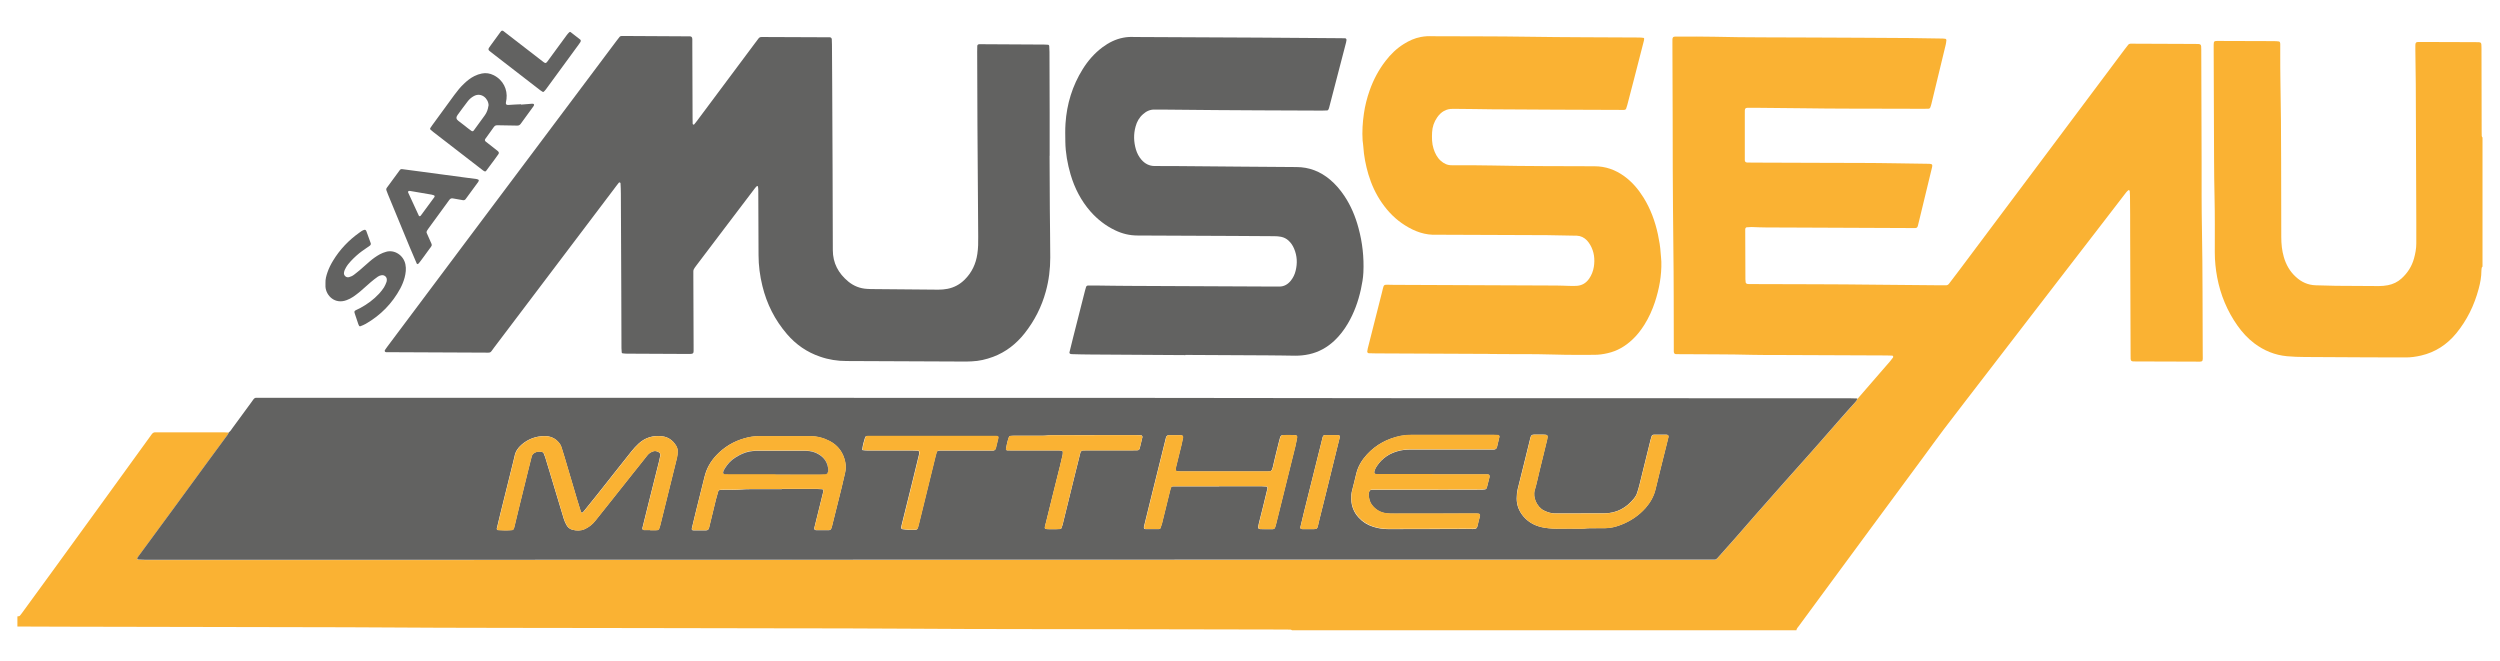 <?xml version="1.0" encoding="UTF-8"?><svg id="Calque_1" xmlns="http://www.w3.org/2000/svg" viewBox="0 0 291.81 77.11"><defs><style>.cls-1{fill:#fab233;}.cls-1,.cls-2{stroke-width:0px;}.cls-2{fill:#626261;}</style></defs><path class="cls-1" d="m2.05,71.94c.1,0,.2,0,.27-.07.08-.09.15-.19.22-.28,1.26-1.73,2.52-3.47,3.79-5.2,1.74-2.39,3.47-4.78,5.21-7.18,1.43-1.97,2.85-3.94,4.28-5.91.63-.87,1.26-1.74,1.89-2.61.11-.15.23-.23.42-.23.14,0,.29,0,.43,0,2.5,0,5.01,0,7.51,0,.21,0,.43.02.64.03-.06.1-.1.22-.17.31-.76,1.04-1.53,2.07-2.29,3.11-1.33,1.81-2.65,3.62-3.97,5.43-1.37,1.86-2.74,3.73-4.11,5.59-.06.08-.1.16-.15.24-.03.05.02.17.07.17.26.01.52.03.78.03,11.76,0,23.53,0,35.29,0,15.94,0,31.88,0,47.82-.01,16.13,0,32.26,0,48.39-.01,12.22,0,24.43,0,36.65,0,4.82,0,9.64,0,14.46,0,.21,0,.43,0,.64,0,.13,0,.23-.06.31-.15.7-.78,1.4-1.57,2.09-2.35.85-.97,1.69-1.94,2.54-2.91,1.09-1.24,2.18-2.47,3.27-3.7.93-1.05,1.87-2.1,2.81-3.15.38-.43.76-.86,1.14-1.29.86-.99,1.73-1.98,2.59-2.96.54-.61,1.08-1.21,1.62-1.81.11-.12.22-.25.27-.41.91-1.05,1.81-2.09,2.72-3.14.38-.43.75-.86,1.13-1.3.12-.14.24-.3.35-.45.06-.07,0-.22-.09-.22-.24,0-.48-.02-.71-.02-4.01-.02-8.02-.03-12.03-.05-1.17,0-2.34.01-3.51-.02-2.89-.08-5.77-.05-8.66-.08-.1,0-.19,0-.29,0-.21,0-.29-.09-.3-.31,0-.24,0-.48,0-.72-.01-3.82,0-7.64-.05-11.45-.04-3.03-.05-6.06-.07-9.09-.01-1.93,0-3.87-.01-5.8,0-2.94-.02-5.87-.03-8.81,0-.98-.08-.89.87-.89,1.34,0,2.67-.01,4.01.02,3.79.1,7.59.06,11.38.09,3.79.03,7.59.02,11.38.06,1.31.01,2.62.04,3.94.06.09,0,.19.02.28.03.06,0,.12.09.12.16-.02.16-.03.33-.07.49-.38,1.6-.77,3.2-1.16,4.8-.17.72-.34,1.44-.52,2.15-.03.14-.08.27-.13.41-.04.1-.12.15-.22.15-.19,0-.38.01-.57.01-1.34,0-2.67,0-4.01-.01-3.27-.01-6.54,0-9.81-.05-1.98-.03-3.96-.05-5.94-.06-.1,0-.19,0-.29,0-.88,0-.81-.06-.81.81,0,1.6,0,3.2,0,4.8,0,.17,0,.33,0,.5,0,.18.1.27.26.28.21,0,.43.01.64.01,2.86.01,5.73.02,8.59.03,2.7.01,5.39,0,8.09.05,1.31.02,2.62.05,3.94.06.09,0,.19.02.28.05.03.01.07.07.08.1,0,.09,0,.19-.03.28-.47,1.97-.95,3.94-1.43,5.91-.07.3-.15.6-.22.9-.05.18-.13.25-.29.26-.19,0-.38,0-.57,0-4.68-.02-9.36-.04-14.03-.06-.93,0-1.86,0-2.79-.01-.57,0-1.14-.03-1.72-.05-.19,0-.38.01-.57.03-.09,0-.17.11-.18.2,0,.02,0,.05,0,.07,0,.07,0,.14,0,.21,0,1.86.01,3.72.02,5.58,0,.12.02.24.03.36,0,.08.11.18.19.19.07,0,.14.02.21.02.24,0,.48,0,.72,0,4.65.02,9.31.01,13.96.07,2.55.03,5.11.05,7.66.07.21,0,.43,0,.64,0,.16,0,.27-.07.36-.19.39-.51.78-1.03,1.17-1.54,3.28-4.37,6.56-8.74,9.83-13.12,3.18-4.24,6.35-8.48,9.52-12.72.13-.17.26-.34.4-.51.06-.08.15-.11.25-.12.12,0,.24,0,.36,0,2.41,0,4.82.02,7.23.03.67,0,.68,0,.68.68.02,4.41.03,8.83.04,13.24,0,2.6-.01,5.2.04,7.8.09,4.77.06,9.54.09,14.32,0,1.19.16,1.04-1,1.04-2.2,0-4.39-.01-6.59-.02-.88,0-.83.07-.83-.8-.02-4.72-.03-9.45-.05-14.17,0-1.46,0-2.91-.02-4.37,0-.19-.01-.38-.03-.57,0-.03-.06-.07-.1-.09-.01,0-.05,0-.07.02-.09.08-.18.16-.25.25-.99,1.28-1.98,2.57-2.97,3.86-1.56,2.02-3.12,4.04-4.68,6.07-1.15,1.49-2.3,2.99-3.45,4.48-1.7,2.21-3.41,4.42-5.11,6.64-1.7,2.21-3.41,4.42-5.1,6.64-.78,1.02-1.52,2.08-2.29,3.11-2.1,2.84-4.19,5.68-6.29,8.52-1.91,2.59-3.82,5.19-5.73,7.78-.86,1.17-1.73,2.34-2.59,3.52-.11.15-.26.29-.28.49h-58.86c-.06-.03-.13-.08-.19-.08-.19-.01-.38-.01-.57-.01-5.23,0-10.45-.01-15.68-.03-9.64-.03-19.28,0-28.92-.07-4.6-.04-9.21-.03-13.82-.04-5.51-.01-11.02-.02-16.54-.03-10.59-.03-21.19,0-31.78-.08-1.88-.02-3.77-.01-5.65-.02-10-.02-19.99-.04-29.99-.06-1.88,0-3.77-.01-5.65-.02v-1.15Z"/><path class="cls-1" d="m289.76,31.13s-.07.07-.08.11c-.02.12-.04.24-.04.35,0,.72-.13,1.42-.32,2.12-.51,1.92-1.36,3.66-2.62,5.2-1.08,1.31-2.43,2.2-4.1,2.59-.61.14-1.22.23-1.84.22-1.46,0-2.91,0-4.37-.01-2.46-.01-4.92-.02-7.37-.04-.69,0-1.39-.03-2.07-.09-1.41-.13-2.68-.65-3.81-1.5-.77-.58-1.41-1.28-1.97-2.07-1.2-1.7-1.98-3.58-2.37-5.63-.18-.96-.28-1.93-.28-2.91,0-2.17.02-4.34-.03-6.51-.07-2.86-.05-5.73-.07-8.59-.02-2.86-.02-5.73-.03-8.59,0-.19,0-.38,0-.57,0-.38.08-.43.4-.43.1,0,.19,0,.29,0,2.12,0,4.25.01,6.37.02.19,0,.38.02.57.04.04,0,.08.06.1.09.03.07.04.14.04.21,0,.33,0,.67,0,1,0,1.12,0,2.24.02,3.36.12,6.06.07,12.12.1,18.18,0,.79.08,1.57.3,2.33.26.89.7,1.67,1.39,2.3.65.61,1.42.96,2.32.99.79.02,1.57.05,2.36.06,1.67.01,3.34.02,5.01.03.36,0,.71-.03,1.07-.1.6-.12,1.13-.37,1.58-.78.71-.64,1.2-1.41,1.46-2.33.16-.58.27-1.16.27-1.76,0-.84,0-1.67,0-2.51-.02-5.37-.03-10.74-.06-16.11,0-1.34-.05-2.67-.05-4.01,0-.99-.08-.89.88-.89,2.05,0,4.11.02,6.16.02.69,0,.67-.01.68.66,0,3.22.01,6.44.02,9.66,0,.21,0,.43.01.64,0,.06.06.12.09.18v15.03Z"/><path class="cls-2" d="m216.77,46.59c-.05.17-.16.29-.27.41-.54.6-1.09,1.2-1.62,1.81-.87.98-1.73,1.97-2.59,2.96-.38.43-.76.86-1.14,1.29-.94,1.05-1.87,2.1-2.81,3.15-1.09,1.23-2.18,2.46-3.27,3.7-.85.97-1.69,1.94-2.54,2.91-.69.79-1.39,1.57-2.09,2.35-.08.09-.18.15-.31.15-.21,0-.43,0-.64,0-4.82,0-9.64,0-14.46,0-12.22,0-24.43,0-36.65,0-16.13,0-32.26,0-48.39.01-15.94,0-31.88,0-47.82.01-11.76,0-23.53,0-35.29,0-.26,0-.52-.02-.78-.03-.06,0-.11-.12-.07-.17.05-.08.09-.17.15-.24,1.37-1.86,2.74-3.73,4.11-5.59,1.33-1.81,2.65-3.62,3.97-5.43.76-1.04,1.53-2.07,2.29-3.11.07-.09.11-.21.17-.31.18-.13.29-.32.41-.49.73-1,1.47-2,2.2-3,.08-.12.17-.23.25-.35.09-.12.2-.2.36-.19.14,0,.29,0,.43,0,6.04,0,12.07,0,18.11,0,4.15,0,8.3,0,12.46,0,7.33,0,14.65,0,21.98,0,8.02,0,16.04,0,24.05.01,3.41,0,6.82,0,10.24,0,4.46,0,8.92,0,13.39,0,11.86.01,23.72.03,35.58.04,6.9,0,13.79,0,20.69,0,9.71,0,19.42,0,29.14.01.26,0,.52.01.79.02Zm-140.88,15.29s0,0,0,.01c.19,0,.38,0,.57,0,.46,0,.43-.06.55-.4.02-.07.04-.14.06-.21.65-2.61,1.29-5.23,1.94-7.84.06-.26.09-.51.09-.78,0-.25-.08-.47-.21-.68-.38-.6-.92-.98-1.62-1.06-1.02-.12-1.94.14-2.71.84-.32.29-.61.61-.87.94-.66.84-1.33,1.68-2,2.52-.65.82-1.3,1.65-1.95,2.47-.52.65-1.05,1.3-1.57,1.95-.04.06-.09.11-.14.16-.06.07-.2.05-.23-.05-.15-.48-.3-.95-.44-1.43-.5-1.67-.99-3.34-1.48-5-.12-.39-.25-.77-.36-1.16-.05-.16-.13-.3-.24-.44-.44-.57-1.04-.83-1.74-.82-1.01.01-1.92.35-2.68,1.02-.4.35-.7.78-.8,1.32-.04.21-.1.42-.15.63-.51,2.06-1.02,4.12-1.53,6.17-.14.56-.26,1.11-.4,1.67-.01.05.06.16.11.16.57.04,1.14.05,1.71,0,.06,0,.12-.08.15-.13.04-.08.07-.18.09-.27.17-.69.33-1.39.5-2.08.37-1.5.74-3.01,1.11-4.51.13-.53.27-1.06.4-1.59.05-.2.17-.34.34-.44.29-.17.59-.18.9-.09.06.02.13.07.16.13.07.15.13.31.18.46.18.57.35,1.14.52,1.71.55,1.83,1.09,3.65,1.65,5.48.08.25.18.49.31.72.15.28.38.49.7.57.47.12.94.14,1.4-.06.51-.22.94-.56,1.28-1,.65-.82,1.31-1.64,1.96-2.46.85-1.06,1.69-2.13,2.53-3.19.52-.65,1.05-1.3,1.56-1.96.17-.22.38-.36.63-.46.24-.1.47-.06.69.06.16.09.25.24.21.41-.05.26-.11.51-.17.77-.39,1.57-.78,3.14-1.18,4.71-.25.99-.49,1.99-.74,2.98-.03.12.06.24.18.24.24,0,.48,0,.72,0Zm91.3-6.53h0c-1.96.01-3.91.01-5.87.01-.21,0-.43,0-.64,0-.21-.01-.34-.1-.25-.39.06-.18.14-.36.24-.51.66-1.01,1.59-1.61,2.77-1.87.35-.08.7-.11,1.06-.11,3.03,0,6.06,0,9.09,0,.24,0,.48,0,.72,0,.25,0,.36-.08.42-.3.1-.39.19-.79.28-1.18.02-.08-.06-.21-.14-.21-.17,0-.33-.02-.5-.02-3.22,0-6.44,0-9.66,0-.41,0-.81.03-1.21.11-1.54.31-2.87,1.01-3.94,2.17-.59.64-1.04,1.37-1.25,2.22-.16.65-.3,1.3-.48,1.94-.1.35-.12.7-.11,1.06.02.82.31,1.54.86,2.14.46.51,1.02.86,1.67,1.07.57.19,1.15.28,1.76.28,2.98,0,5.96,0,8.94-.02,1.8-.01,1.28.28,1.77-1.41.01-.04.01-.09.02-.14.01-.09-.06-.21-.14-.22-.07,0-.14-.02-.21-.02-.19,0-.38,0-.57,0-3.03,0-6.06,0-9.09.01-.31,0-.62,0-.93-.04-.69-.09-1.26-.43-1.68-.99-.26-.36-.34-.78-.37-1.21,0-.07.01-.14.03-.21.07-.24.12-.33.38-.34.19,0,.38,0,.57,0,2.05,0,4.1,0,6.15,0,1.96,0,3.91,0,5.87-.01.19,0,.38,0,.57-.03.1,0,.18-.08.21-.17.05-.13.07-.28.11-.41.07-.28.15-.55.21-.83.05-.21-.03-.34-.23-.34-.19,0-.38,0-.57,0-1.96,0-3.91,0-5.87,0Zm-75.92,1.73h0c1.38,0,2.77,0,4.15,0,.19,0,.38.02.57.03.05,0,.13.11.12.16-.01.07-.02.14-.04.21-.34,1.36-.68,2.73-1.01,4.09-.05.22.02.32.24.32.48,0,.95,0,1.43,0,.16,0,.26-.09.31-.24.03-.09.05-.18.08-.27.37-1.5.75-3,1.12-4.5.14-.55.26-1.11.39-1.67.1-.42.11-.86.02-1.28-.22-1.09-.81-1.92-1.81-2.44-.71-.37-1.46-.57-2.26-.57-2.03,0-4.05,0-6.08,0-.55,0-1.09.1-1.62.25-1.27.36-2.35,1.01-3.26,1.97-.69.73-1.16,1.56-1.39,2.53-.31,1.27-.64,2.54-.95,3.81-.18.72-.35,1.43-.52,2.15-.05.2,0,.28.2.28.48,0,.95,0,1.43,0,.23,0,.33-.1.38-.34.26-1.09.52-2.18.79-3.26.08-.32.18-.64.27-.96.03-.1.12-.15.21-.16.21-.01.43-.02.64-.02.55,0,1.1.02,1.64-.02.45-.03.9-.05,1.36-.05,1.19,0,2.38,0,3.58,0Zm51.04-.32h0c1.65,0,3.29,0,4.94,0,.19,0,.38.02.57.03.06,0,.13.1.12.15-.01.09-.02.19-.05.28-.31,1.27-.61,2.55-.94,3.81-.2.78-.13.74.59.74.33,0,.67,0,1,0,.17,0,.24-.07.3-.25.04-.11.08-.23.1-.34.75-3.03,1.5-6.06,2.25-9.08.09-.35.15-.7.21-1.05.02-.12-.08-.25-.19-.25-.36,0-.72-.01-1.07-.02-.71,0-.65.02-.82.62-.03.09-.04.19-.07.28-.23.95-.48,1.89-.69,2.85-.11.49-.25.5-.62.5-.14,0-.29,0-.43,0-2.34,0-4.68,0-7.01,0-.91,0-1.81,0-2.72,0-.14,0-.28-.02-.43-.03-.05,0-.13-.11-.13-.15,0-.09,0-.19.03-.28.21-.88.44-1.76.65-2.64.07-.28.13-.56.18-.84.03-.16-.07-.29-.23-.29-.48,0-.95,0-1.43,0-.15,0-.28.1-.32.24-.06.23-.12.46-.17.69-.55,2.22-1.1,4.44-1.65,6.66-.25,1.02-.5,2.04-.75,3.05,0,.02,0,.05-.01.07-.03.13.05.25.17.25.52,0,1.05,0,1.57,0,.02,0,.05,0,.07-.01.04-.02.09-.05.11-.09.07-.18.13-.36.18-.54.29-1.18.58-2.36.87-3.54.05-.19.09-.37.14-.55.06-.21.12-.26.36-.26.14,0,.29,0,.43,0,1.62,0,3.24,0,4.87,0Zm42.21,3.17h0c-1,0-2,0-3.01,0-.47,0-.89-.14-1.3-.34-.83-.41-1.32-1.56-1.08-2.36.22-.73.37-1.48.55-2.22.3-1.23.61-2.45.9-3.68.12-.52.07-.61-.44-.6-.36,0-.72,0-1.07,0-.26,0-.36.08-.42.3,0,.02-.01.05-.02.07-.49,1.97-.96,3.93-1.46,5.9-.1.4-.14.8-.14,1.2,0,.8.3,1.5.8,2.09.65.76,1.51,1.16,2.48,1.31.59.09,1.18.13,1.78.11.74-.02,1.48,0,2.22,0,.17,0,.34.02.5,0,.52-.08,1.05-.05,1.57-.06.31,0,.62,0,.93,0,.65,0,1.28-.16,1.88-.39,1.11-.43,2.07-1.07,2.87-1.96.56-.64.97-1.35,1.17-2.18.41-1.71.85-3.42,1.27-5.13.08-.32.16-.65.24-.97.04-.16-.05-.28-.22-.28-.48,0-.95,0-1.43,0-.02,0-.05,0-.07,0-.14.01-.22.09-.25.21-.04.14-.08.27-.12.41-.43,1.76-.86,3.52-1.3,5.27-.07.3-.17.59-.26.89-.07.23-.19.44-.34.63-.9,1.13-2.05,1.76-3.51,1.77-.91,0-1.81,0-2.72,0Zm-56.76-9.14h0c-1.62.01-3.24.01-4.86.01-.17,0-.34-.01-.5.01-.45.07-.9.05-1.36.05-.86,0-1.72,0-2.57,0-.17,0-.33,0-.5.02-.1,0-.18.07-.21.16-.16.45-.27.91-.34,1.38,0,.05.07.14.13.15.19,0,.38.01.57.01,1.12,0,2.24,0,3.36,0,.72,0,1.43,0,2.15,0,.12,0,.23.03.35.05.03,0,.08.07.08.1,0,.12,0,.24-.02.35-.1.44-.2.88-.31,1.32-.53,2.15-1.08,4.29-1.6,6.44-.24,1-.41.93.75.93.29,0,.57,0,.86-.02.07,0,.14-.04.16-.12.05-.13.1-.27.14-.4.09-.37.17-.74.27-1.11.4-1.64.81-3.28,1.21-4.92.19-.79.39-1.57.59-2.36.04-.15.16-.25.3-.26.21,0,.43-.01.64-.01,1.72,0,3.43,0,5.15,0,.19,0,.38,0,.57-.01.13,0,.23-.1.26-.21.11-.44.21-.88.32-1.32.02-.09-.06-.21-.14-.22-.21-.01-.43-.02-.64-.02-1.6,0-3.19,0-4.79,0Zm-18.92.08v.02c-2.36,0-4.72,0-7.09,0-.17,0-.33,0-.5,0-.13,0-.23.05-.28.18-.15.45-.27.91-.33,1.38,0,.06.02.1.08.1.19.02.38.04.57.04,1.74,0,3.48,0,5.22,0,.21,0,.43.01.64.02.05,0,.14.1.13.15,0,.09,0,.19-.01.28-.25,1.04-.51,2.08-.76,3.12-.43,1.73-.86,3.47-1.29,5.2-.02.07-.03.14-.04.21-.01.09.07.19.16.2.26.03.52.07.78.08.26,0,.52,0,.78-.02.1,0,.18-.08.21-.17.07-.2.12-.41.17-.62.63-2.57,1.26-5.13,1.89-7.7.04-.16.08-.32.13-.48.05-.2.13-.26.36-.26.14,0,.29,0,.43,0,1.72,0,3.44,0,5.15,0,.21,0,.43,0,.64,0,.19,0,.3-.09.35-.29.1-.37.19-.74.27-1.11.05-.23,0-.3-.24-.31-.19,0-.38,0-.57,0-2.29,0-4.58,0-6.87,0Zm43.89,10.89c1.2-.01.96.14,1.24-.98.67-2.65,1.32-5.31,1.97-7.97.14-.58.29-1.16.43-1.73.04-.18-.03-.3-.19-.3-.5,0-1,0-1.5,0-.16,0-.25.08-.3.25-.06.21-.1.42-.15.62-.68,2.73-1.36,5.45-2.04,8.18-.14.55-.27,1.11-.4,1.67-.04.18.03.26.22.26.24,0,.48,0,.72,0Z"/><path class="cls-2" d="m122.51,18.18c.01,2.08.02,4.15.03,6.23.01,1.88.05,3.77.05,5.65,0,1.34-.16,2.66-.52,3.96-.49,1.8-1.32,3.42-2.47,4.88-.98,1.24-2.19,2.19-3.68,2.75-.81.3-1.64.5-2.51.53-.33.01-.67.03-1,.02-4.53-.02-9.07-.04-13.6-.06-1.06,0-2.09-.16-3.09-.51-1.53-.52-2.81-1.41-3.86-2.63-1.41-1.64-2.36-3.52-2.87-5.62-.29-1.18-.45-2.39-.45-3.61,0-2.53-.02-5.06-.03-7.59,0-.14-.02-.28-.04-.42,0-.02-.03-.04-.06-.04-.02,0-.05,0-.06,0-.08.08-.17.16-.24.26-1.15,1.52-2.31,3.04-3.46,4.56-1.12,1.48-2.24,2.97-3.37,4.45-.07.1-.14.19-.21.29-.09.12-.14.25-.14.4,0,.19,0,.38,0,.57.01,2.72.02,5.44.03,8.16,0,.19,0,.38,0,.57,0,.25-.08.32-.35.33-.43,0-.86,0-1.29,0-2.05,0-4.1-.02-6.16-.03-.17,0-.33-.02-.5-.04-.04,0-.09-.06-.09-.1-.02-.17-.03-.33-.03-.5,0-2.17-.02-4.34-.02-6.51-.02-3.84-.03-7.68-.05-11.52,0-.41-.02-.81-.04-1.22,0-.03-.05-.09-.08-.1-.04,0-.09.02-.12.04-.08.09-.15.18-.22.28-1.47,1.94-2.94,3.88-4.4,5.82-3.31,4.38-6.62,8.75-9.93,13.13-.52.69-.3.6-1.16.6-3.63-.01-7.25-.03-10.88-.05-.19,0-.38,0-.57,0-.13,0-.21-.14-.14-.25.09-.14.19-.27.29-.41,2.96-3.95,5.92-7.91,8.88-11.86,5.95-7.94,11.9-15.88,17.86-23.82.11-.15.23-.3.35-.45.06-.08.15-.12.25-.12.12,0,.24,0,.36,0,2.39.01,4.77.02,7.16.04.14,0,.29,0,.43,0,.2,0,.29.1.3.32,0,.19,0,.38,0,.57.01,2.89.02,5.77.03,8.66,0,.21,0,.43.01.64,0,.04.03.09.06.11.03.01.1,0,.12-.02.11-.12.21-.26.31-.39,2.25-3.02,4.51-6.04,6.76-9.06.14-.19.29-.38.43-.57.09-.13.21-.18.37-.18.1,0,.19,0,.29,0,2.43,0,4.87.02,7.3.03.12,0,.24,0,.36,0,.13,0,.23.1.24.22.01.21.02.43.02.64.01,1.69.02,3.39.03,5.08.03,6.3.06,12.6.07,18.9,0,1.52.65,2.71,1.79,3.66.64.53,1.39.83,2.23.87.14,0,.29.02.43.02,2.62.02,5.25.05,7.87.07.36,0,.71-.03,1.07-.1.77-.15,1.43-.51,1.99-1.06.85-.84,1.32-1.85,1.49-3.02.1-.66.11-1.33.1-2-.03-4.34-.07-8.68-.09-13.03-.02-2.86-.02-5.73-.03-8.59,0-.21,0-.43.01-.64,0-.12.1-.21.23-.21.14,0,.29,0,.43,0,2.39.01,4.77.02,7.16.04.14,0,.28.01.43.02.08,0,.14.07.15.13.02.24.03.48.03.71,0,2.36.02,4.72.02,7.09,0,1.67,0,3.34,0,5.01,0,0,.01,0,.02,0Z"/><path class="cls-2" d="m138.37,41.45c-3.67-.02-7.35-.04-11.02-.07-.72,0-1.43-.02-2.15-.04-.07,0-.14,0-.21-.02-.1,0-.18-.11-.16-.19.14-.58.28-1.16.43-1.74.46-1.83.92-3.65,1.39-5.48.04-.14.07-.28.12-.41.03-.1.11-.16.21-.17.38,0,.76,0,1.15,0,1.19.01,2.39.04,3.58.04,5.73.03,11.45.06,17.18.08.14,0,.29,0,.43,0,.57,0,1-.26,1.35-.69.27-.34.46-.73.56-1.15.22-.88.18-1.75-.18-2.59-.15-.36-.36-.67-.64-.93-.25-.23-.54-.38-.88-.45-.26-.05-.52-.07-.78-.07-1.6,0-3.2-.02-4.8-.03-3.72-.02-7.44-.04-11.17-.05-.93,0-1.79-.21-2.62-.61-1.11-.53-2.07-1.28-2.88-2.2-1.1-1.26-1.85-2.72-2.32-4.32-.36-1.24-.59-2.51-.61-3.8-.01-.72-.03-1.43.02-2.15.15-2.27.8-4.4,2.01-6.34.61-.98,1.36-1.84,2.29-2.54.74-.55,1.54-.96,2.45-1.13.21-.04.42-.07.64-.08.21-.02.43-.01.64,0,4.84.02,9.69.05,14.53.07,3.2.02,6.39.05,9.59.07.17,0,.33,0,.5.01.08,0,.16.11.15.2-.01.09-.03.19-.05.28-.65,2.51-1.3,5.03-1.96,7.54-.02.09-.05.19-.09.27-.03.06-.08.13-.16.13-.19,0-.38.02-.57.02-2.46,0-4.92-.02-7.37-.03-1.67,0-3.34-.02-5.01-.03-2.15-.02-4.29-.04-6.44-.06-.24,0-.48,0-.72,0-.53-.02-.98.18-1.37.53-.45.39-.73.88-.88,1.45-.25.9-.22,1.79.04,2.68.13.44.34.84.64,1.19.41.47.92.74,1.56.74,1.41,0,2.82,0,4.22.02,4.1.03,8.21.08,12.31.1,1.5,0,2.8.52,3.93,1.47.64.54,1.18,1.17,1.65,1.87.78,1.16,1.31,2.43,1.67,3.78.46,1.69.65,3.42.57,5.17-.03.67-.15,1.33-.29,1.98-.31,1.41-.79,2.75-1.52,3.99-.44.75-.96,1.43-1.59,2.02-.84.78-1.8,1.32-2.93,1.57-.54.12-1.08.17-1.63.17-1.07-.01-2.15-.04-3.22-.04-3.2-.02-6.39-.03-9.59-.05,0,0,0,0,0,0Z"/><path class="cls-1" d="m173.93,41.31c-4.97-.02-9.15-.04-13.32-.06-.29,0-.57-.01-.86-.02-.08,0-.17-.12-.16-.2.02-.12.03-.24.06-.35.52-2.08,1.05-4.16,1.58-6.24,0-.02.02-.05.02-.07.37-1.35.03-1.12,1.41-1.12,6.35.02,12.69.05,19.04.08.48,0,.95.03,1.43.04.29,0,.57.02.86,0,.64-.03,1.13-.31,1.5-.84.29-.42.47-.89.55-1.38.14-.9.04-1.76-.42-2.56-.11-.18-.23-.36-.38-.52-.32-.34-.72-.54-1.2-.56-.07,0-.14,0-.21,0-1.07-.02-2.15-.05-3.22-.06-4.3-.02-8.59-.04-12.89-.05-1.37.07-2.58-.38-3.71-1.09-1.09-.68-1.97-1.57-2.7-2.62-.72-1.03-1.23-2.15-1.59-3.35-.31-1.06-.52-2.13-.59-3.23-.01-.24-.06-.47-.08-.71-.07-1.05,0-2.1.15-3.14.13-.92.36-1.82.67-2.7.44-1.25,1.05-2.4,1.86-3.45.6-.78,1.3-1.46,2.14-1.98.61-.38,1.26-.68,1.97-.81.23-.04.47-.08.71-.09.24-.02.48,0,.72,0,3.7.02,7.4,0,11.1.06,4.32.07,8.64.06,12.96.09.17,0,.33.02.5.04.06,0,.09.04.08.1,0,.09-.01.19-.04.28-.37,1.45-.75,2.91-1.12,4.36-.27,1.04-.54,2.08-.81,3.11-.04.14-.08.27-.13.41-.04.1-.12.14-.22.15-.07,0-.14,0-.21,0-.12,0-.24,0-.36,0-4.96-.02-9.93-.03-14.89-.07-1.38-.01-2.77-.05-4.15-.05-.12,0-.24,0-.36,0-.82-.03-1.42.35-1.87,1-.36.52-.56,1.1-.59,1.74-.03.65-.03,1.29.17,1.91.17.53.41,1.02.83,1.4.37.33.78.54,1.29.53.17,0,.33,0,.5,0,1.41,0,2.82,0,4.22.03,3.98.09,7.97.07,11.95.09,1.29,0,2.43.41,3.47,1.16.92.67,1.64,1.52,2.24,2.48.83,1.33,1.36,2.78,1.69,4.31.15.72.28,1.45.32,2.19.02.33.07.66.08,1,.04,1.62-.25,3.18-.75,4.71-.31.93-.71,1.82-1.23,2.65-.4.63-.84,1.21-1.39,1.72-.83.79-1.79,1.35-2.91,1.6-.51.12-1.03.19-1.56.19-1.5,0-3.01.02-4.51-.03-2.82-.09-5.63-.03-7.65-.07Z"/><path class="cls-2" d="m60.82,12.21c.35-.03.8-.07,1.25-.1.07,0,.15,0,.21.02.03.01.06.08.06.11-.01.07-.05.14-.09.19-.49.68-.98,1.35-1.47,2.02-.11.15-.24.22-.42.21-.57-.01-1.14-.03-1.72-.03-.98,0-.75-.14-1.33.66-.23.31-.45.62-.67.93-.07.1-.05.23.06.31.34.27.68.53,1.01.79.13.1.26.2.39.31.14.12.17.23.07.37-.15.21-.3.43-.46.64-.32.44-.65.88-.98,1.32-.03.05-.15.06-.2.03-.06-.04-.12-.08-.18-.12-.13-.1-.26-.2-.4-.31-1.79-1.38-3.58-2.77-5.37-4.15-.11-.09-.22-.18-.33-.28-.05-.05-.06-.13-.02-.19.08-.12.16-.24.24-.35.86-1.17,1.71-2.35,2.57-3.52.34-.46.7-.91,1.12-1.3.36-.35.75-.66,1.21-.89.28-.14.57-.24.87-.3.49-.1.95-.02,1.39.2,1.12.57,1.62,1.67,1.49,2.77-.02.14-.05.28-.07.42-.03.21.06.29.29.28.26-.01.52-.03.79-.05.19-.01.38-.02.68-.03Zm-3.79.11c0-.82-.86-1.59-1.73-1.1-.27.15-.51.35-.7.6-.22.28-.43.57-.64.85-.18.25-.37.5-.55.75q-.29.4.07.67c.24.19.49.38.73.56.13.1.26.21.39.31.13.1.26.2.4.3.12.09.22.08.3-.03.42-.57.84-1.15,1.26-1.73.18-.25.32-.53.39-.83.03-.14.05-.28.07-.35Z"/><path class="cls-2" d="m54.06,23.37c-.39-.07-.79-.14-1.19-.21-.19-.04-.32.03-.43.18-.26.37-.53.73-.8,1.1-.53.73-1.07,1.46-1.6,2.19-.07.1-.13.2-.2.3-.05.08-.07.18-.03.27.18.41.36.83.55,1.24.05.12.05.23-.03.33-.03.04-.05.08-.08.12-.04.06-.08.12-.13.17-1.3,1.8-1.32,1.82-1.41,1.75-.02-.01-.05-.02-.06-.03-.28-.66-.56-1.31-.84-1.97-.84-2.02-1.67-4.05-2.51-6.08-.06-.15-.12-.31-.18-.47-.05-.12-.05-.23.03-.34.51-.69,1.01-1.38,1.52-2.07.06-.08.15-.12.25-.11.73.09,1.46.19,2.2.29.94.12,1.89.25,2.83.38.9.12,1.79.24,2.69.36.33.04.66.08.99.13.07,0,.13.05.2.07.06.02.07.06.05.12-.02.04-.03.09-.05.13-.49.67-.98,1.35-1.48,2.02-.08.11-.18.14-.32.13Zm-6.35-1.07c-.06,0-.1.1-.07.17.42.91.83,1.81,1.25,2.71.04.08.16.08.23-.02.52-.71,1.04-1.42,1.56-2.12.01-.02.02-.04.04-.06.03-.05,0-.16-.06-.18-.09-.03-.18-.06-.27-.08-.84-.15-1.68-.29-2.52-.43-.04,0-.09,0-.14,0Z"/><path class="cls-2" d="m37.99,33.03c-.02-.44.1-.85.24-1.26.16-.47.39-.92.65-1.35.79-1.3,1.82-2.38,3.06-3.26.19-.14.38-.29.62-.34.04,0,.09.01.12.04.04.03.06.07.08.11.17.47.34.94.51,1.41.04.11,0,.23-.12.31-.29.2-.59.4-.88.61-.48.35-.92.75-1.33,1.19-.21.23-.41.47-.56.74-.11.19-.2.38-.23.6-.05.33.27.61.59.52.21-.06.4-.14.58-.28.24-.19.49-.38.72-.58.38-.33.75-.66,1.13-.99.36-.31.75-.59,1.17-.82.23-.12.47-.22.73-.29.96-.28,2.03.39,2.25,1.46.11.53.04,1.04-.09,1.55-.12.44-.29.86-.5,1.26-.95,1.76-2.3,3.14-4.04,4.14-.2.12-.43.2-.65.29-.03.01-.09-.02-.12-.05-.04-.06-.07-.13-.09-.19-.14-.41-.27-.81-.41-1.22-.09-.26-.09-.34.23-.48.13-.06.26-.12.39-.19.82-.44,1.57-.99,2.21-1.68.21-.23.4-.47.57-.73.13-.2.21-.43.3-.65.03-.09.03-.19.03-.28,0-.29-.28-.53-.58-.5-.17.02-.33.08-.46.17-.29.21-.58.42-.85.66-.4.34-.78.7-1.18,1.04-.27.23-.56.45-.85.65-.24.16-.49.29-.76.39-1.37.53-2.41-.51-2.48-1.56,0-.14,0-.29,0-.43Z"/><path class="cls-2" d="m67.8,4.77s-.03.09-.05.13c-.05.08-.11.16-.16.24-1.28,1.75-2.56,3.5-3.84,5.25-.08.11-.18.22-.28.32-.02.02-.09.03-.13.01-.1-.06-.2-.12-.3-.2-1.87-1.44-3.74-2.88-5.6-4.33-.53-.41-.55-.37-.13-.94.36-.48.7-.96,1.05-1.44.04-.06.09-.11.13-.17.06-.07.18-.08.26-.02.66.51,1.32,1.02,1.98,1.53.85.66,1.7,1.31,2.55,1.97.06.04.11.09.17.13.22.16.28.15.46-.09.07-.09.14-.19.21-.29.67-.92,1.35-1.85,2.03-2.77.08-.11.18-.22.28-.32.05-.05.12-.08.19-.02.38.29.75.58,1.13.88.03.02.03.08.04.13Z"/><path class="cls-1" d="m75.9,61.88c-.24,0-.48,0-.72,0-.13,0-.22-.12-.18-.24.24-.99.49-1.99.74-2.98.39-1.57.79-3.14,1.18-4.71.06-.25.12-.51.17-.77.03-.17-.05-.33-.21-.41-.22-.12-.44-.16-.69-.06-.25.1-.46.24-.63.46-.51.66-1.04,1.3-1.56,1.96-.85,1.06-1.69,2.13-2.53,3.19-.65.82-1.31,1.64-1.96,2.46-.35.44-.77.78-1.28,1-.46.2-.93.18-1.4.06-.32-.08-.55-.29-.7-.57-.12-.23-.23-.47-.31-.72-.56-1.82-1.1-3.65-1.65-5.48-.17-.57-.34-1.14-.52-1.71-.05-.16-.11-.32-.18-.46-.03-.06-.1-.11-.16-.13-.31-.08-.61-.07-.9.09-.17.1-.29.24-.34.44-.13.53-.27,1.06-.4,1.59-.37,1.5-.74,3.01-1.11,4.51-.17.69-.33,1.39-.5,2.08-.02.09-.05.19-.09.27-.03.06-.1.13-.15.13-.57.06-1.14.05-1.71,0-.05,0-.13-.11-.11-.16.13-.56.26-1.11.4-1.67.51-2.06,1.02-4.12,1.53-6.17.05-.21.11-.41.15-.63.1-.54.4-.97.8-1.32.76-.67,1.67-1.01,2.68-1.02.71,0,1.3.25,1.74.82.1.13.19.27.24.44.12.39.25.77.36,1.16.5,1.67.99,3.34,1.48,5,.14.48.29.96.44,1.43.03.09.17.12.23.05.05-.05.09-.11.14-.16.52-.65,1.05-1.3,1.57-1.95.65-.82,1.3-1.64,1.95-2.47.67-.84,1.34-1.68,2-2.52.27-.34.56-.65.87-.94.77-.7,1.69-.96,2.71-.84.7.08,1.24.47,1.62,1.06.13.2.2.43.21.68,0,.26-.02.52-.09.78-.65,2.61-1.3,5.23-1.94,7.84-.02.07-.03.14-.06.21-.12.35-.09.41-.55.4-.19,0-.38,0-.57,0,0,0,0,0,0-.01Z"/><path class="cls-1" d="m167.2,55.35c1.96,0,3.91,0,5.87,0,.19,0,.38,0,.57,0,.2,0,.28.13.23.34-.07.28-.14.55-.21.83-.04.14-.06.28-.11.41-.03.09-.11.16-.21.17-.19.02-.38.02-.57.03-1.96,0-3.91,0-5.87.01-2.05,0-4.1,0-6.15,0-.19,0-.38,0-.57,0-.26,0-.31.1-.38.34-.02.07-.04.14-.03.21.02.43.1.86.37,1.21.42.56.98.9,1.68.99.31.04.62.04.93.04,3.03,0,6.06,0,9.09-.01.19,0,.38,0,.57,0,.07,0,.14.01.21.02.08.01.15.13.14.22,0,.05,0,.1-.02.14-.49,1.68.03,1.39-1.77,1.41-2.98.02-5.96,0-8.94.02-.6,0-1.19-.09-1.76-.28-.64-.22-1.21-.57-1.67-1.07-.55-.61-.84-1.32-.86-2.14,0-.36.01-.71.11-1.06.18-.64.31-1.3.48-1.94.22-.85.66-1.58,1.25-2.22,1.08-1.15,2.4-1.85,3.94-2.17.4-.08.8-.11,1.21-.11,3.22,0,6.44,0,9.66,0,.17,0,.33.01.5.02.08,0,.16.13.14.21-.09.39-.18.79-.28,1.18-.06.23-.16.3-.42.3-.24,0-.48,0-.72,0-3.03,0-6.06,0-9.09,0-.36,0-.71.03-1.06.11-1.17.25-2.11.86-2.77,1.87-.1.16-.18.33-.24.51-.1.29.04.38.25.39.21.01.43,0,.64,0,1.96,0,3.91,0,5.87,0h0Z"/><path class="cls-1" d="m91.28,57.08c-1.19,0-2.38,0-3.58,0-.45,0-.9.01-1.36.05-.55.04-1.1.01-1.64.02-.21,0-.43,0-.64.02-.1,0-.19.05-.21.16-.09.32-.19.64-.27.96-.27,1.09-.53,2.17-.79,3.26-.06.24-.16.34-.38.34-.48,0-.95,0-1.43,0-.19,0-.25-.08-.2-.28.17-.72.34-1.44.52-2.15.31-1.27.64-2.54.95-3.81.24-.97.7-1.81,1.39-2.53.91-.95,2-1.61,3.26-1.97.53-.15,1.06-.25,1.62-.25,2.03,0,4.05,0,6.08,0,.8,0,1.55.2,2.26.57.99.53,1.58,1.36,1.81,2.44.09.42.08.85-.02,1.28-.13.56-.25,1.11-.39,1.67-.37,1.5-.75,3-1.12,4.5-.02.09-.05.18-.08.27-.05.15-.16.24-.31.24-.48,0-.95,0-1.43,0-.22,0-.3-.1-.24-.32.34-1.36.68-2.73,1.01-4.09.02-.07.02-.14.04-.21,0-.04-.08-.15-.12-.16-.19-.01-.38-.03-.57-.03-1.38,0-2.77,0-4.15,0h0Zm-.78-1.73h0c1.76-.01,3.52,0,5.29-.01.21,0,.43,0,.64-.03.06,0,.13-.07.16-.13.05-.11.1-.23.09-.34-.05-.79-.41-1.41-1.09-1.82-.46-.27-.95-.42-1.49-.42-1.98,0-3.95,0-5.93,0-.21,0-.43.04-.64.07-.62.1-1.17.39-1.7.71-.52.32-.9.77-1.23,1.28-.08.12-.12.26-.18.39-.05.11.04.26.15.26.21,0,.43.01.64.01,1.76,0,3.52,0,5.29,0Z"/><path class="cls-1" d="m142.32,56.76c-1.62,0-3.24,0-4.87,0-.14,0-.29,0-.43,0-.24,0-.3.06-.36.26-.05.18-.1.37-.14.55-.29,1.18-.58,2.36-.87,3.54-.05.18-.11.36-.18.54-.01.04-.07.06-.11.09-.02.01-.05.01-.07.01-.52,0-1.05,0-1.57,0-.12,0-.2-.12-.17-.25,0-.02,0-.05.01-.07.25-1.02.5-2.04.75-3.05.55-2.22,1.1-4.44,1.65-6.66.06-.23.11-.46.17-.69.04-.14.16-.24.32-.24.48,0,.95,0,1.43,0,.16,0,.26.13.23.29-.05.28-.12.56-.18.84-.22.88-.44,1.76-.65,2.64-.02.09-.02.19-.03.28,0,.05.08.15.13.15.14.01.28.03.43.03.91,0,1.81,0,2.72,0,2.34,0,4.68,0,7.01,0,.14,0,.29,0,.43,0,.37,0,.51-.01.62-.5.21-.95.46-1.9.69-2.85.02-.09.04-.19.07-.28.18-.6.11-.63.82-.62.36,0,.72,0,1.07.02.12,0,.22.13.19.25-.07.35-.13.7-.21,1.05-.75,3.03-1.5,6.06-2.25,9.08-.03.12-.07.23-.1.34-.06.18-.13.25-.3.25-.33,0-.67,0-1,0-.72,0-.8.04-.59-.74.33-1.27.63-2.54.94-3.81.02-.09.03-.19.05-.28,0-.06-.07-.15-.12-.15-.19-.01-.38-.03-.57-.03-1.65,0-3.29,0-4.94,0h0Z"/><path class="cls-1" d="m184.54,59.93c.91,0,1.81,0,2.72,0,1.46-.01,2.61-.64,3.51-1.77.15-.19.26-.4.34-.63.09-.3.19-.59.26-.89.44-1.76.87-3.52,1.3-5.27.03-.14.07-.28.12-.41.04-.12.12-.2.25-.21.02,0,.05,0,.07,0,.48,0,.95,0,1.43,0,.18,0,.26.11.22.28-.08.32-.16.65-.24.97-.43,1.71-.86,3.42-1.27,5.13-.2.83-.61,1.54-1.17,2.18-.79.89-1.76,1.53-2.87,1.96-.6.23-1.23.39-1.88.39-.31,0-.62,0-.93,0-.52,0-1.05-.02-1.57.06-.16.02-.33,0-.5,0-.74,0-1.48-.01-2.22,0-.6.01-1.19-.02-1.78-.11-.97-.15-1.83-.55-2.48-1.31-.51-.6-.8-1.29-.8-2.09,0-.41.04-.8.14-1.2.5-1.96.98-3.93,1.46-5.9,0-.02.01-.05.02-.07.06-.22.16-.3.42-.3.36,0,.72,0,1.07,0,.52,0,.57.09.44.6-.29,1.23-.6,2.45-.9,3.68-.18.74-.33,1.49-.55,2.22-.24.8.25,1.95,1.08,2.36.41.2.83.34,1.3.34,1,0,2,0,3.01,0h0Z"/><path class="cls-1" d="m127.77,50.79c1.6,0,3.19,0,4.79,0,.21,0,.43.01.64.02.08,0,.16.13.14.22-.1.44-.2.88-.32,1.32-.03.12-.13.2-.26.21-.19.01-.38.01-.57.01-1.72,0-3.43,0-5.15,0-.21,0-.43,0-.64.01-.15,0-.27.11-.3.26-.2.78-.39,1.57-.59,2.36-.4,1.64-.81,3.28-1.21,4.92-.09.37-.17.74-.27,1.11-.03.14-.09.27-.14.4-.03.08-.1.12-.16.12-.29.02-.57.02-.86.02-1.17,0-.99.07-.75-.93.52-2.15,1.07-4.3,1.6-6.44.11-.44.21-.88.31-1.32.03-.11.02-.23.02-.35,0-.04-.04-.09-.08-.1-.11-.03-.23-.05-.35-.05-.72,0-1.43,0-2.15,0-1.12,0-2.24,0-3.36,0-.19,0-.38,0-.57-.01-.06,0-.14-.09-.13-.15.08-.47.18-.93.34-1.38.03-.1.11-.16.21-.16.17-.01.33-.02.5-.02.86,0,1.72,0,2.57,0,.45,0,.91.02,1.36-.05.16-.02.33-.01.5-.01,1.62,0,3.24,0,4.86,0h0Z"/><path class="cls-1" d="m108.86,50.87c2.29,0,4.58,0,6.87,0,.19,0,.38,0,.57,0,.24,0,.3.08.24.31-.09.37-.18.74-.27,1.11-.05.2-.16.29-.35.29-.21,0-.43,0-.64,0-1.72,0-3.44,0-5.15,0-.14,0-.29,0-.43,0-.23,0-.31.06-.36.26-.04.16-.09.32-.13.48-.63,2.57-1.26,5.14-1.89,7.7-.05.21-.1.42-.17.62-.03.09-.12.16-.21.17-.26.02-.52.03-.78.02-.26,0-.52-.05-.78-.08-.09,0-.17-.11-.16-.2.01-.07.02-.14.04-.21.43-1.73.86-3.47,1.29-5.2.26-1.04.51-2.08.76-3.12.02-.09.01-.19.01-.28,0-.05-.08-.15-.13-.15-.21,0-.43-.02-.64-.02-1.74,0-3.48,0-5.22,0-.19,0-.38-.02-.57-.04-.06,0-.08-.05-.08-.1.06-.47.19-.93.33-1.38.04-.13.15-.18.28-.18.17,0,.33,0,.5,0,2.36,0,4.72,0,7.09,0v-.02Z"/><path class="cls-1" d="m152.74,61.76c-.24,0-.48,0-.72,0-.19,0-.27-.09-.22-.26.13-.56.26-1.11.4-1.67.68-2.73,1.36-5.45,2.04-8.18.05-.21.09-.42.15-.62.05-.17.14-.25.3-.25.5,0,1,0,1.5,0,.16,0,.24.12.19.3-.14.58-.28,1.16-.43,1.73-.66,2.66-1.3,5.32-1.97,7.97-.28,1.12-.04.97-1.24.98Z"/><path class="cls-2" d="m90.5,55.35c-1.76,0-3.52,0-5.29,0-.21,0-.43,0-.64-.01-.11,0-.2-.16-.15-.26.05-.13.1-.27.18-.39.32-.51.71-.96,1.23-1.28.53-.33,1.08-.61,1.7-.71.21-.03.42-.07.64-.07,1.98,0,3.95,0,5.93,0,.54,0,1.04.14,1.49.42.68.41,1.04,1.02,1.09,1.82,0,.11-.04.23-.09.34-.02.06-.1.12-.16.13-.21.02-.43.03-.64.03-1.76,0-3.52,0-5.29,0h0Z"/></svg>